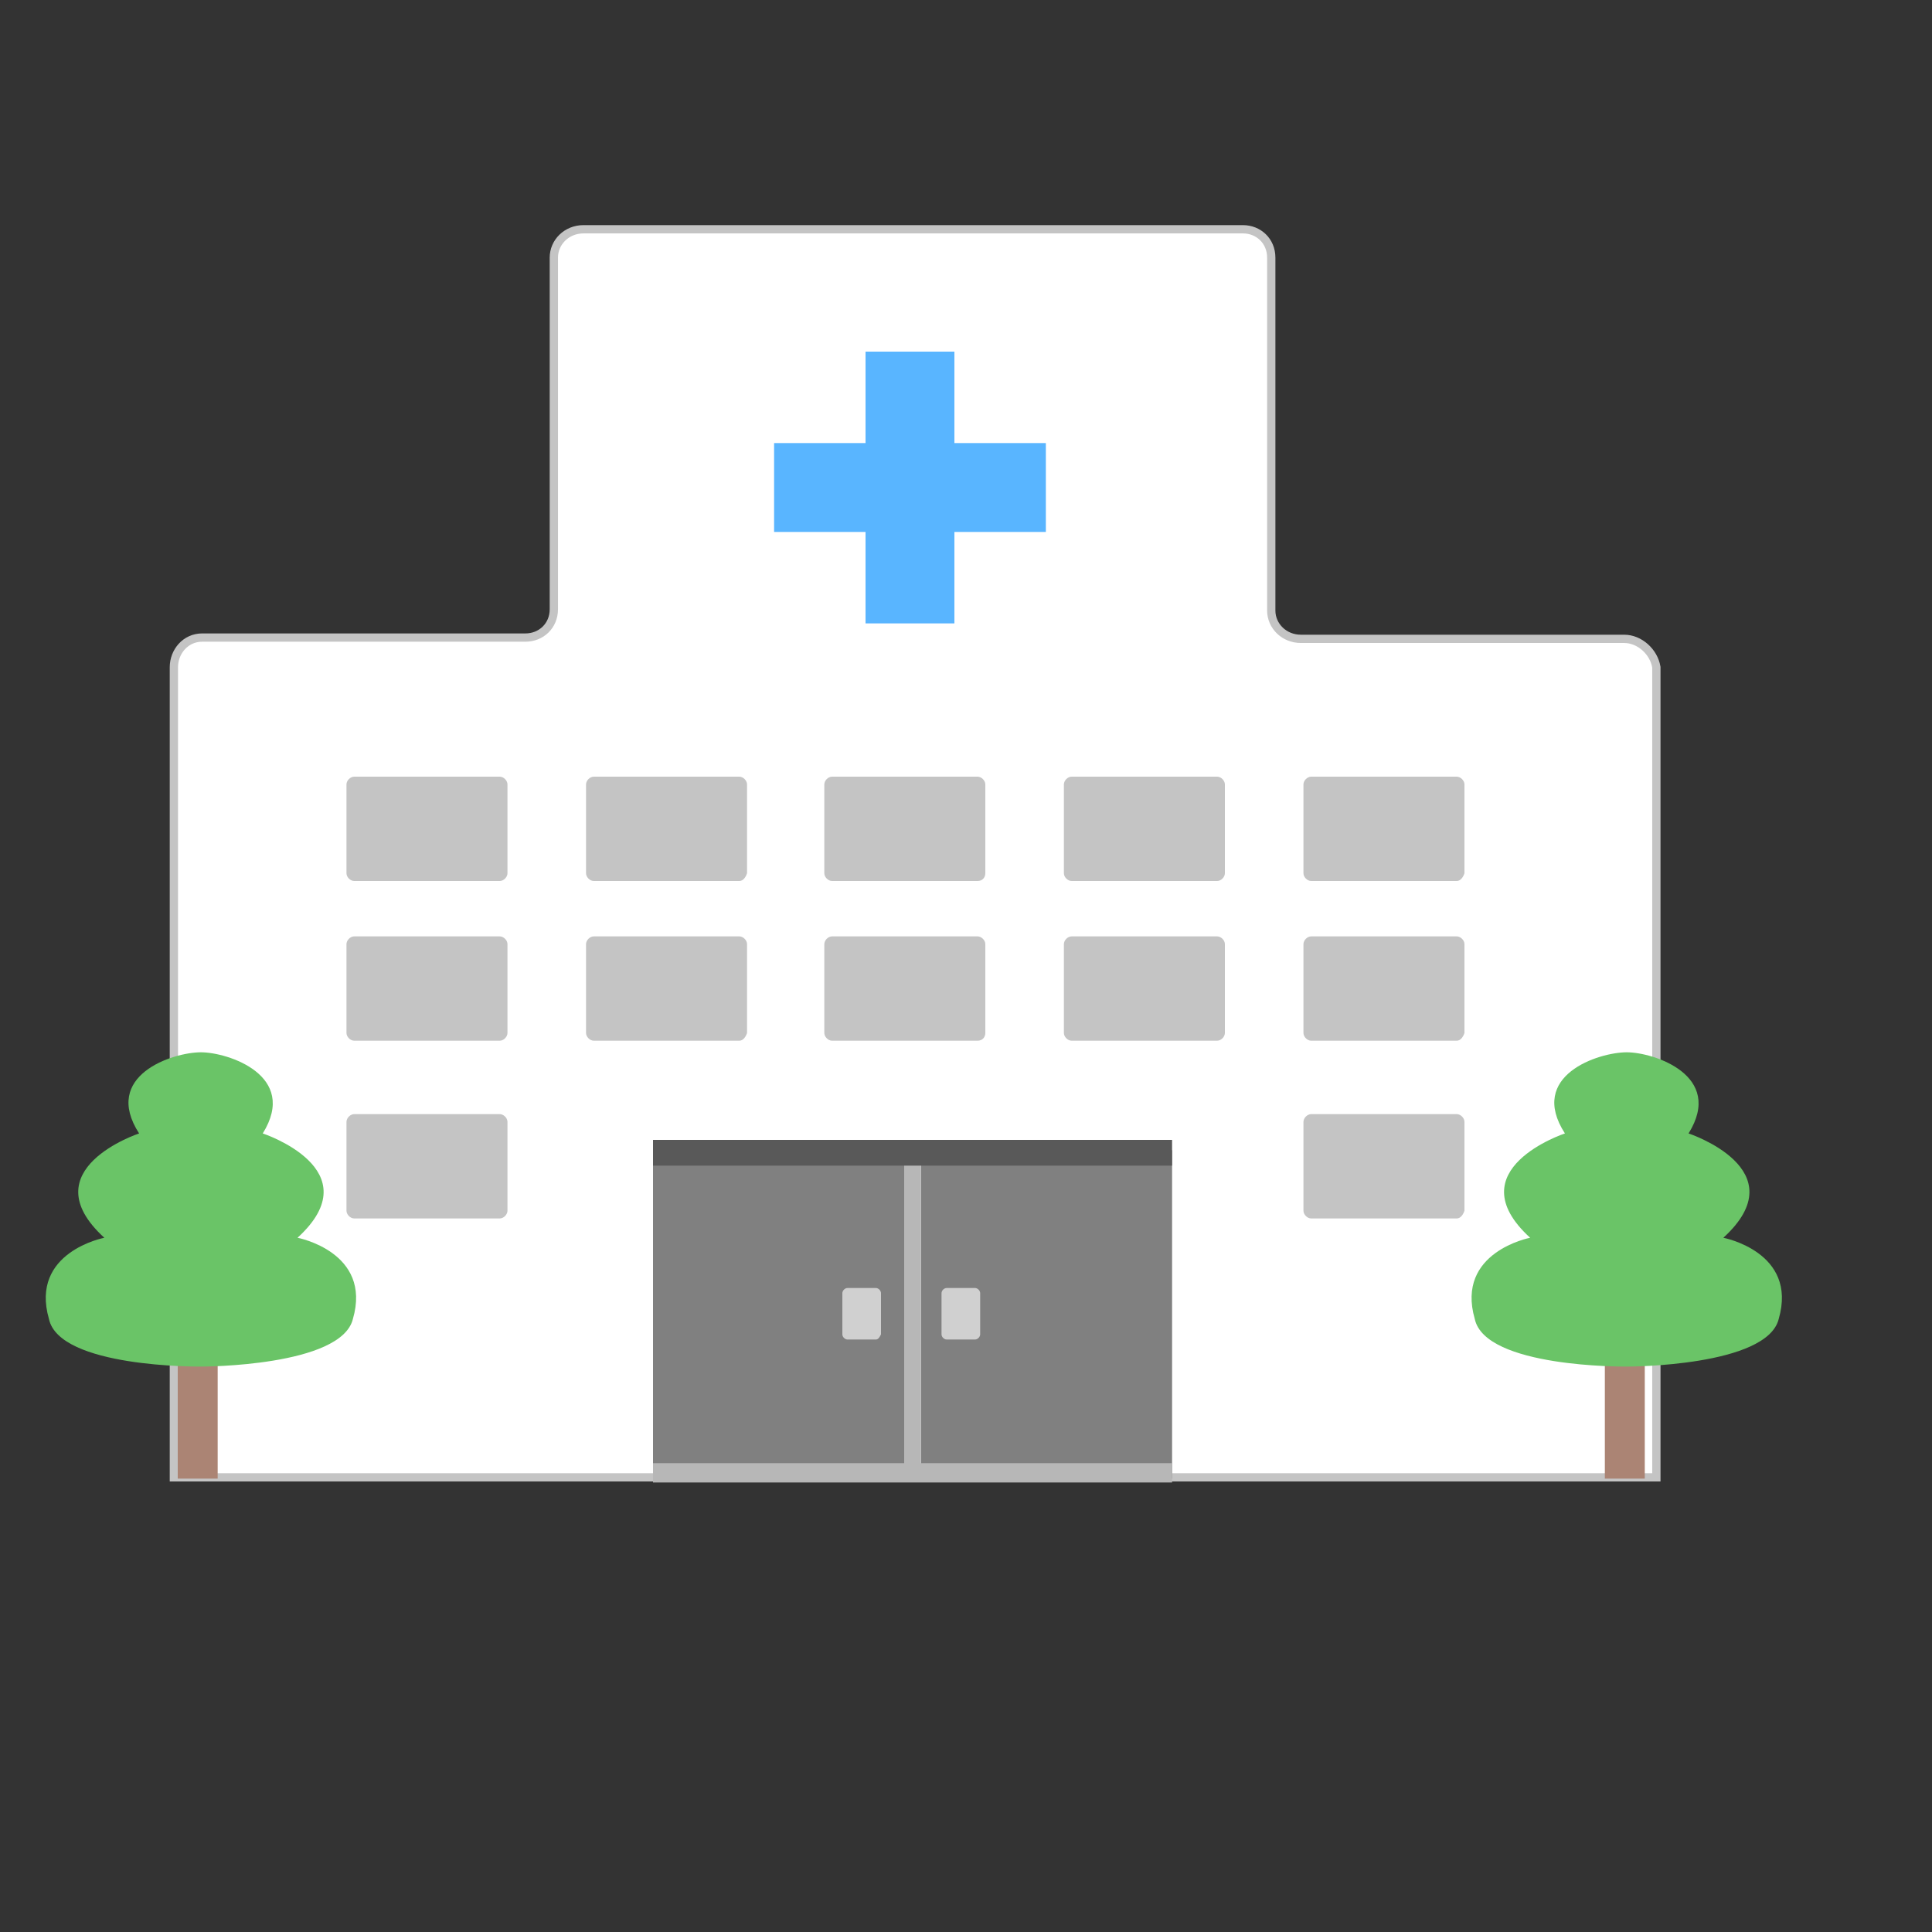 <?xml version="1.0" encoding="utf-8"?>
<!-- Generator: Adobe Illustrator 22.1.0, SVG Export Plug-In . SVG Version: 6.00 Build 0)  -->
<svg version="1.1" id="Layer_1" xmlns="http://www.w3.org/2000/svg" xmlns:xlink="http://www.w3.org/1999/xlink" x="0px" y="0px"
	 viewBox="100 80 150 150" style="enable-background:new 0 0 348 316.1;" xml:space="preserve">
<rect x="100" y="80" width="150" height="150" fill="#333333" stroke="none"/>
<style type="text/css">
	.st0{fill:#FFFFFF;stroke:#C4C4C4;stroke-width:0.643;stroke-miterlimit:10;}
	.st1{fill:#808080;}
	.st2{fill:#B7B7B7;}
	.st3{fill:#595959;}
	.st4{fill:#C4C4C4;}
	.st5{fill:#AB8474;}
	.st6{fill:#6AC467;}
	.st7{fill:#D0D0D0;}
	.st8{fill:#59B5FF;}
</style>
<path class="st0" d="M226.1,129.6H201c-1.3,0-2.3-1-2.3-2.2V100c0-1.3-1-2.2-2.2-2.2h-51.2c-1.3,0-2.3,1-2.3,2.2v27.3
	c0,1.3-1,2.2-2.2,2.2h-25.1c-1.3,0-2.2,1.1-2.2,2.3v1.3v59.3v2.3h4.9h107.9h2.3v-2.3v-59.3v-1.3
	C228.4,130.6,227.3,129.6,226.1,129.6z"/>
<rect x="150.7" y="169.3" class="st1" width="19.5" height="25.5"/>
<rect x="171.5" y="169.3" class="st1" width="19.5" height="25.5"/>
<rect x="170.2" y="169.3" class="st2" width="1.3" height="25.5"/>
<rect x="150.7" y="193.6" class="st2" width="40.3" height="1.5"/>
<rect x="150.7" y="168.5" class="st3" width="40.3" height="2"/>
<path class="st4" d="M138.8,148.4h-11.3c-0.3,0-0.6-0.3-0.6-0.6v-6.9c0-0.3,0.3-0.6,0.6-0.6h11.3c0.3,0,0.6,0.3,0.6,0.6v6.9
	C139.4,148.1,139.1,148.4,138.8,148.4z"/>
<path class="st4" d="M157.4,148.4h-11.3c-0.3,0-0.6-0.3-0.6-0.6v-6.9c0-0.3,0.3-0.6,0.6-0.6h11.3c0.3,0,0.6,0.3,0.6,0.6v6.9
	C157.9,148.1,157.7,148.4,157.4,148.4z"/>
<path class="st4" d="M175.9,148.4h-11.3c-0.3,0-0.6-0.3-0.6-0.6v-6.9c0-0.3,0.3-0.6,0.6-0.6h11.3c0.3,0,0.6,0.3,0.6,0.6v6.9
	C176.5,148.1,176.3,148.4,175.9,148.4z"/>
<path class="st4" d="M194.5,148.4h-11.3c-0.3,0-0.6-0.3-0.6-0.6v-6.9c0-0.3,0.3-0.6,0.6-0.6h11.3c0.3,0,0.6,0.3,0.6,0.6v6.9
	C195.1,148.1,194.8,148.4,194.5,148.4z"/>
<path class="st4" d="M213.1,148.4h-11.3c-0.3,0-0.6-0.3-0.6-0.6v-6.9c0-0.3,0.3-0.6,0.6-0.6h11.3c0.3,0,0.6,0.3,0.6,0.6v6.9
	C213.6,148.1,213.4,148.4,213.1,148.4z"/>
<path class="st4" d="M138.8,160.8h-11.3c-0.3,0-0.6-0.3-0.6-0.6v-6.9c0-0.3,0.3-0.6,0.6-0.6h11.3c0.3,0,0.6,0.3,0.6,0.6v6.9
	C139.4,160.5,139.1,160.8,138.8,160.8z"/>
<path class="st4" d="M138.8,174.6h-11.3c-0.3,0-0.6-0.3-0.6-0.6v-6.9c0-0.3,0.3-0.6,0.6-0.6h11.3c0.3,0,0.6,0.3,0.6,0.6v6.9
	C139.4,174.3,139.1,174.6,138.8,174.6z"/>
<path class="st4" d="M213.1,174.6h-11.3c-0.3,0-0.6-0.3-0.6-0.6v-6.9c0-0.3,0.3-0.6,0.6-0.6h11.3c0.3,0,0.6,0.3,0.6,0.6v6.9
	C213.6,174.3,213.4,174.6,213.1,174.6z"/>
<path class="st4" d="M157.4,160.8h-11.3c-0.3,0-0.6-0.3-0.6-0.6v-6.9c0-0.3,0.3-0.6,0.6-0.6h11.3c0.3,0,0.6,0.3,0.6,0.6v6.9
	C157.9,160.5,157.7,160.8,157.4,160.8z"/>
<path class="st4" d="M175.9,160.8h-11.3c-0.3,0-0.6-0.3-0.6-0.6v-6.9c0-0.3,0.3-0.6,0.6-0.6h11.3c0.3,0,0.6,0.3,0.6,0.6v6.9
	C176.5,160.5,176.3,160.8,175.9,160.8z"/>
<path class="st4" d="M194.5,160.8h-11.3c-0.3,0-0.6-0.3-0.6-0.6v-6.9c0-0.3,0.3-0.6,0.6-0.6h11.3c0.3,0,0.6,0.3,0.6,0.6v6.9
	C195.1,160.5,194.8,160.8,194.5,160.8z"/>
<path class="st4" d="M213.1,160.8h-11.3c-0.3,0-0.6-0.3-0.6-0.6v-6.9c0-0.3,0.3-0.6,0.6-0.6h11.3c0.3,0,0.6,0.3,0.6,0.6v6.9
	C213.6,160.5,213.4,160.8,213.1,160.8z"/>
<rect x="113.8" y="183.3" class="st5" width="3.1" height="11.5"/>
<path class="st6" d="M115.7,186.1c0,0,10.8,0,11.7-3.7c1.5-5.2-4.3-6.3-4.3-6.3c5.8-5.3-2.7-8.1-2.7-8.1c2.8-4.5-2.7-6.3-4.8-6.3
	c-2.2,0-7.7,1.8-4.8,6.3c0,0-8.5,2.8-2.7,8.1c0,0-5.8,1.1-4.3,6.3c0.8,3.8,11.7,3.7,11.7,3.7H115.7z"/>
<rect x="224.6" y="183.3" class="st5" width="3.1" height="11.5"/>
<path class="st6" d="M226.4,186.1c0,0,10.8,0,11.7-3.7c1.5-5.2-4.3-6.3-4.3-6.3c5.8-5.3-2.7-8.1-2.7-8.1c2.8-4.5-2.7-6.3-4.8-6.3
	c-2.2,0-7.7,1.8-4.8,6.3c0,0-8.5,2.8-2.7,8.1c0,0-5.8,1.1-4.3,6.3c0.8,3.8,11.7,3.7,11.7,3.7H226.4z"/>
<path class="st7" d="M168,184h-2.2c-0.2,0-0.4-0.2-0.4-0.4v-3.2c0-0.2,0.2-0.4,0.4-0.4h2.2c0.2,0,0.4,0.2,0.4,0.4v3.2
	C168.3,183.8,168.2,184,168,184z"/>
<path class="st7" d="M175.7,184h-2.2c-0.2,0-0.4-0.2-0.4-0.4v-3.2c0-0.2,0.2-0.4,0.4-0.4h2.2c0.2,0,0.4,0.2,0.4,0.4v3.2
	C176.1,183.8,175.9,184,175.7,184z"/>
<polygon class="st8" points="181.2,114.4 174.1,114.4 174.1,107.3 167.2,107.3 167.2,114.4 160.1,114.4 160.1,121.3 167.2,121.3 
	167.2,128.4 174.1,128.4 174.1,121.3 181.2,121.3 "/>
</svg>
